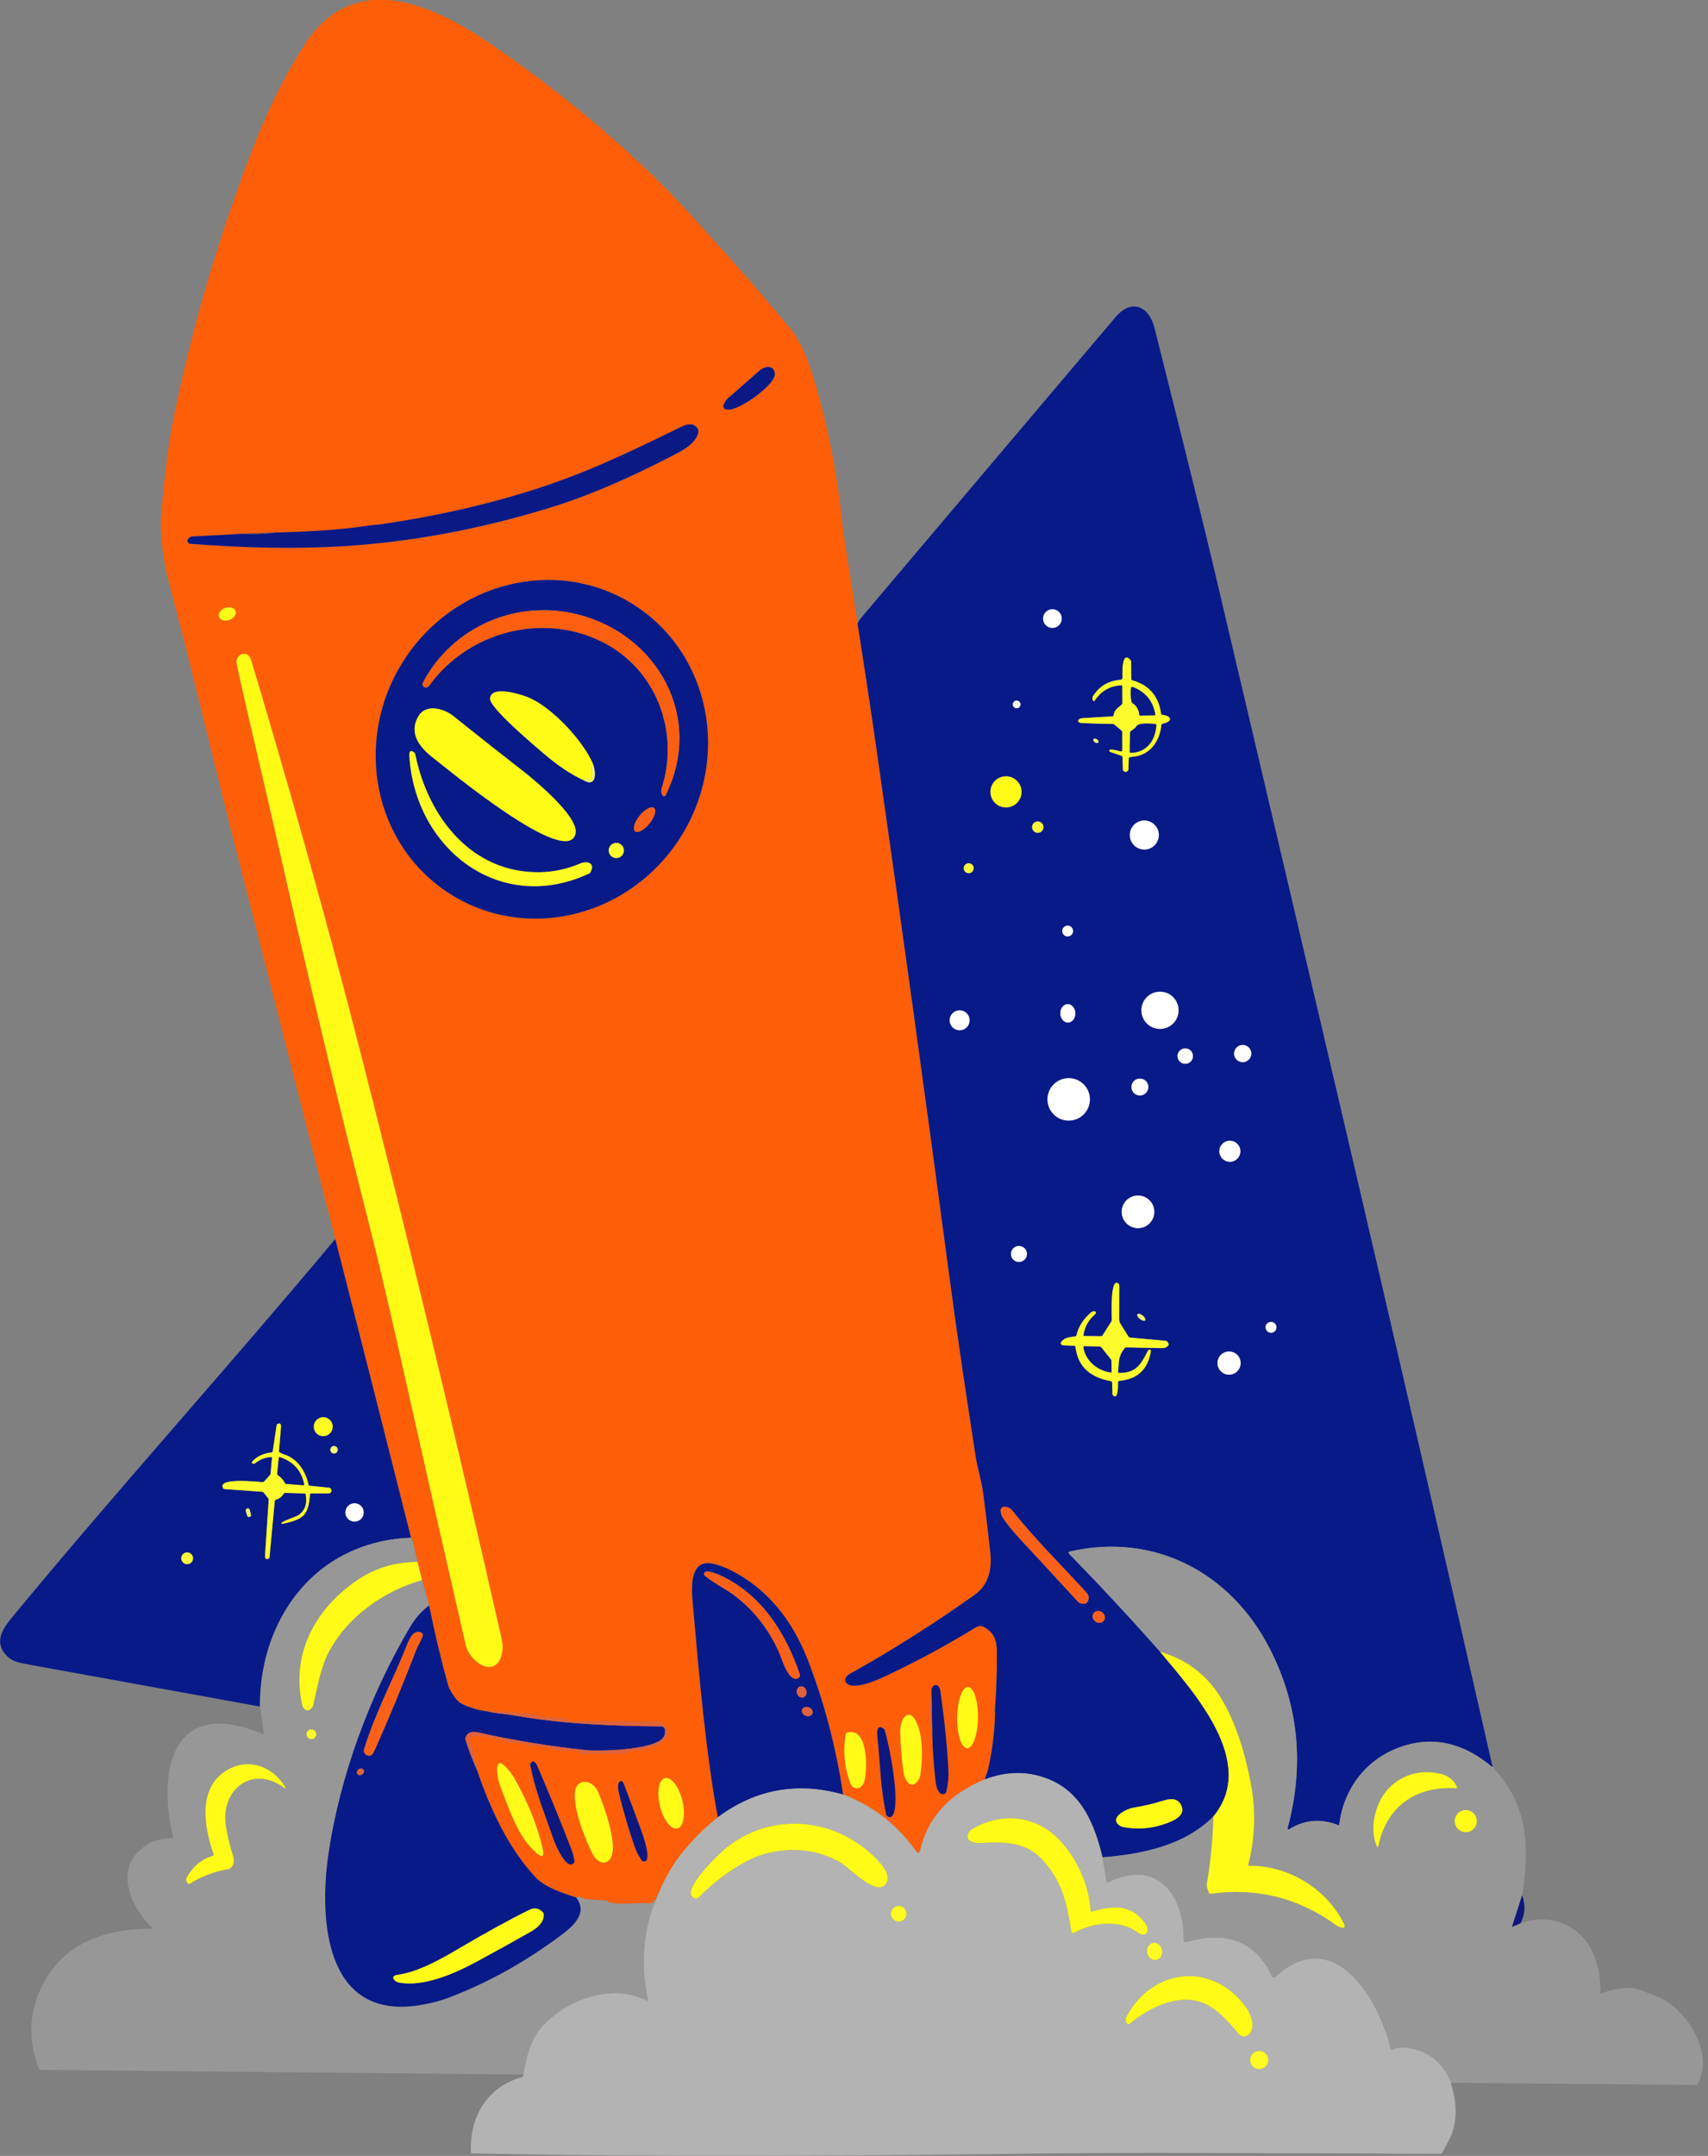 <svg width="130" height="164" viewBox="0 0 130 164" fill="none" xmlns="http://www.w3.org/2000/svg">
<rect x="0" y="0" width="130" height="164" fill="#808080" stroke="none"/>
<g clip-path="url(#clip0_2328_1955)">
<path d="M65.264 47.431C65.792 50.774 66.295 54.123 66.778 57.477C68.68 70.753 70.515 84.037 72.285 97.329C72.918 102.079 73.643 106.807 74.26 110.817C74.399 111.726 74.704 112.671 74.822 113.542C75.023 115.055 75.205 116.571 75.369 118.093C75.5 119.325 75.264 120.536 74.198 121.297C71.141 123.477 67.978 125.481 64.701 127.311C64.102 127.646 64.26 128.184 64.935 128.222C65.856 128.275 67.378 127.509 68.222 127.099C70.29 126.092 72.307 124.988 74.27 123.786C74.474 123.662 74.683 123.654 74.892 123.767C75.631 124.158 75.862 124.745 75.87 125.604C75.88 126.936 75.84 128.267 75.754 129.599C75.682 129.893 75.674 130.193 75.73 130.491C75.679 131.884 75.502 133.258 75.197 134.616C75.146 134.846 75.012 135.093 74.945 135.369C74.578 135.519 74.211 135.696 73.844 135.896C71.8 137.011 70.536 138.621 70.049 140.726C69.987 140.997 69.872 141.021 69.711 140.796C68.259 138.782 66.419 137.354 64.19 136.521C64.166 136.462 64.15 136.403 64.139 136.344C63.641 133.022 62.805 129.791 61.629 126.647C60.536 123.719 58.886 121.324 56.161 119.735C55.561 119.384 54.262 118.755 53.574 118.937C52.43 119.24 52.663 121.254 52.743 122.133C53.145 126.673 53.678 133.108 54.635 138.246C53.807 138.905 53.033 139.647 52.315 140.469C51.484 141.423 50.815 142.478 50.3 143.638L49.901 144.45C49.807 144.643 49.676 144.747 49.51 144.766C49.111 144.809 48.704 144.739 48.278 144.785C47.959 144.82 46.512 144.876 46.271 144.643C46.234 144.605 46.191 144.584 46.156 144.581L44.549 144.463C44.503 144.461 44.46 144.447 44.417 144.418C44.225 144.3 44.034 144.27 43.844 144.335C42.885 144.032 41.465 143.563 40.769 142.813C38.631 140.515 37.305 137.555 36.311 134.667C36.25 133.909 36.062 133.18 35.754 132.484C35.736 132.438 35.73 132.39 35.743 132.347C35.958 131.653 37.487 132.328 38.031 132.318C38.326 132.312 38.511 132.516 38.795 132.54C39.191 132.572 39.585 132.612 39.984 132.655C40.003 132.655 40.022 132.669 40.032 132.69L40.048 132.719C40.067 132.754 40.107 132.778 40.153 132.781L41.854 132.92C41.883 132.923 41.907 132.936 41.921 132.961L41.945 133.001C41.969 133.041 42.004 133.068 42.047 133.073C42.767 133.177 43.341 133.21 43.761 133.164C43.97 133.143 44.072 133.196 44.069 133.327C44.069 133.368 44.096 133.4 44.131 133.4L47.517 133.386C47.565 133.386 47.608 133.37 47.638 133.341L47.683 133.293C47.721 133.253 47.761 133.228 47.798 133.223L49.025 133.07C49.063 133.065 49.1 133.052 49.135 133.025C49.188 132.979 49.226 132.958 49.301 132.952C50 132.902 51.096 132.35 50.753 131.479C50.614 131.128 50.172 130.989 49.837 130.986C47.638 130.973 45.438 130.957 43.239 130.935C43.204 130.935 43.166 130.906 43.15 130.866L43.121 130.788C43.108 130.75 43.067 130.724 43.019 130.721L41.042 130.611C41.005 130.611 40.959 130.592 40.914 130.56C40.868 130.528 40.817 130.509 40.764 130.499C39.545 130.298 38.321 130.191 37.088 130.177C36.395 130.094 35.736 129.896 35.106 129.58C34.685 129.368 34.187 128.473 34.112 128.2C33.555 126.199 33.073 124.169 32.663 122.114L32.124 120.193L31.782 118.803L31.398 117.188C31.39 117.15 31.366 117.11 31.329 117.075C31.297 117.043 31.281 117.008 31.281 116.965C29.381 109.424 27.474 101.905 25.559 94.404C25.54 94.329 25.513 94.286 25.484 94.27L25.494 94.236C25.502 94.211 25.502 94.187 25.497 94.166C22.976 84.273 20.453 74.383 17.927 64.493C16.231 57.852 14.683 51.173 12.917 44.554C12.515 43.051 12.116 40.774 12.28 39.022C12.507 36.547 12.732 34.104 13.236 31.664C14.664 24.736 16.652 17.98 19.202 11.393C20.276 8.615 21.583 5.875 23.161 3.429C27.011 -2.534 33.126 0.421 37.6 3.509C43.051 7.273 48.329 11.658 52.789 16.571C56.092 20.209 58.559 23.038 60.193 25.058C61.018 26.078 61.538 27.477 61.964 28.894C62.944 32.165 63.625 35.497 64.002 38.888C64.321 41.741 64.86 44.573 65.264 47.415V47.431ZM55.358 31.157C56.228 31.267 59.014 29.261 58.974 28.462C58.937 27.734 58.227 27.83 57.825 28.181C57.027 28.88 56.228 29.582 55.43 30.279C55.267 30.421 55.151 30.589 55.082 30.785C55.007 30.999 55.098 31.122 55.361 31.155L55.358 31.157ZM20.978 40.512L18.406 40.608L14.666 40.812C14.492 40.822 14.361 40.906 14.273 41.069C14.241 41.125 14.262 41.206 14.334 41.305C14.361 41.34 14.404 41.361 14.45 41.366C18.736 41.701 22.615 41.766 26.086 41.554C31.256 41.238 36.496 40.268 41.808 38.639C45.055 37.643 48.272 36.18 51.283 34.613C51.977 34.254 52.861 33.799 53.126 32.998C53.193 32.794 53.151 32.617 52.992 32.47C52.679 32.173 52.248 32.277 51.862 32.467C49.028 33.868 46.692 34.95 44.859 35.709C39.896 37.766 34.27 39.121 28.988 39.885C28.706 39.928 28.353 39.936 28.047 39.984C25.741 40.343 23.311 40.453 20.98 40.512H20.978ZM34.276 68.015C40.107 71.701 47.954 69.759 51.798 63.675C55.644 57.592 54.035 49.673 48.2 45.985C42.368 42.298 34.522 44.241 30.678 50.324C26.831 56.408 28.441 64.326 34.276 68.015ZM17.921 46.483C17.833 46.231 17.479 46.127 17.134 46.247C16.785 46.368 16.576 46.67 16.665 46.922C16.753 47.174 17.107 47.279 17.453 47.158C17.801 47.037 18.01 46.735 17.921 46.483ZM35.446 125.141C35.765 126.526 37.924 127.879 38.243 125.521C38.272 125.291 38.248 124.991 38.163 124.616C34.763 109.596 31.157 94.629 27.34 79.711C24.886 70.113 22.015 59.866 19.108 50.215C18.846 49.346 17.841 49.767 18.012 50.539C19.041 55.227 20.182 59.882 21.235 64.562C23.378 74.075 25.652 83.555 28.058 93.003C29.105 97.123 30.04 101.275 30.967 105.425C32.441 112.001 33.933 118.573 35.446 125.141ZM70.895 128.996C70.713 129.966 70.732 130.933 70.951 131.892C70.986 133.132 71.074 134.37 71.216 135.602C71.246 135.851 71.436 136.711 71.937 136.432C71.975 136.411 72.004 136.373 72.015 136.322C72.151 135.712 72.205 135.173 72.183 134.704C72.092 132.92 71.889 130.895 71.57 128.629C71.516 128.254 71.208 127.951 70.93 128.401C70.911 128.433 70.898 128.479 70.898 128.535V128.993H70.895V128.996ZM73.603 132.99C74.04 132.995 74.41 131.959 74.428 130.673C74.447 129.387 74.107 128.34 73.67 128.334C73.234 128.329 72.864 129.366 72.845 130.651C72.826 131.937 73.167 132.985 73.603 132.99ZM68.763 134.812C68.814 135.213 69.215 136.132 69.748 135.596C69.925 135.42 70.027 135.211 70.059 134.964C70.223 133.724 70.284 131.9 69.636 130.799C69.296 130.223 68.832 130.416 68.65 130.943C68.551 131.225 68.505 131.503 68.513 131.779C68.538 132.693 68.621 133.703 68.763 134.812ZM67.627 138.211C68.31 138.441 68.152 136.317 68.109 135.886C67.97 134.45 67.715 133.036 67.346 131.637C67.335 131.592 67.308 131.549 67.273 131.522C66.767 131.12 66.74 131.715 66.772 132.023C66.981 133.984 67.011 136.097 67.447 138.013C67.469 138.107 67.536 138.179 67.627 138.211ZM65.13 136.025C65.465 136.103 65.703 135.795 65.787 135.484C66.025 134.597 66.089 131.342 64.471 131.803C64.418 131.817 64.377 131.862 64.367 131.918C64.15 133.204 64.268 134.455 64.723 135.669C64.795 135.859 64.929 135.98 65.127 136.025H65.13ZM42.183 140.059C42.269 140.303 43.161 142.39 43.686 141.691C43.713 141.656 43.724 141.608 43.716 141.56C43.667 141.254 43.59 140.957 43.477 140.667C42.647 138.514 41.773 136.381 40.857 134.268C40.769 134.064 40.549 133.836 40.375 134.145C40.354 134.182 40.348 134.228 40.356 134.278C40.737 136.199 41.331 137.646 42.181 140.059H42.183ZM40.79 140.927C41.281 141.353 41.449 141.238 41.291 140.574C40.879 138.832 40.163 137.062 39.143 135.262C38.98 134.972 37.779 133.25 37.836 134.702C37.862 135.43 38.101 135.95 38.355 136.609C38.931 138.112 39.553 139.842 40.793 140.925L40.79 140.927ZM51.554 139.09C52.023 138.972 52.191 138.021 51.929 136.965C51.666 135.907 51.074 135.144 50.606 135.262C50.137 135.377 49.968 136.33 50.231 137.386C50.493 138.444 51.085 139.208 51.554 139.09ZM48.964 141.592C49.687 141.75 48.964 139.666 48.805 139.24C48.366 138.05 47.921 136.864 47.471 135.68C47.335 135.323 47.08 135.521 47.056 135.771C47.037 135.977 47.053 136.186 47.104 136.389C47.437 137.753 47.833 139.098 48.291 140.424C48.441 140.86 48.629 141.225 48.854 141.517C48.883 141.554 48.923 141.584 48.966 141.592H48.964ZM45.642 141.61C45.861 141.726 46.065 141.72 46.255 141.589C47.319 140.863 45.918 137.281 45.543 136.355C45.444 136.113 45.291 135.913 45.084 135.755C44.562 135.355 43.868 135.543 43.775 136.229C43.584 137.581 44.517 139.861 45.133 141.085C45.248 141.316 45.419 141.49 45.644 141.61H45.642Z" fill="#FE5E08"/>
<path d="M113.624 134.351C113.594 134.402 113.562 134.41 113.522 134.378C111.58 132.754 109.383 132.058 106.972 132.773C104.181 133.601 102.301 135.87 101.931 138.801C101.926 138.835 101.891 138.857 101.856 138.843C100.549 138.326 99.311 138.426 98.148 139.138C98.02 139.216 97.974 139.184 98.014 139.039C99.292 134.222 98.832 129.674 96.632 125.393C93.677 119.642 87.886 116.569 81.467 118.018C81.317 118.05 81.296 118.123 81.403 118.233C83.774 120.66 86.072 123.132 88.301 125.656C90.776 128.648 95.783 134.04 92.359 138.176C90.157 140.394 86.954 141.048 83.918 141.289C83.335 138.876 82.392 136.441 79.914 135.396C78.331 134.726 76.675 134.721 74.953 135.377C75.019 135.101 75.153 134.855 75.204 134.624C75.51 133.266 75.686 131.889 75.737 130.499L75.761 129.607C75.85 128.275 75.887 126.944 75.877 125.613C75.869 124.753 75.638 124.166 74.899 123.775C74.69 123.663 74.481 123.671 74.278 123.794C72.314 124.994 70.297 126.1 68.229 127.108C67.385 127.517 65.863 128.284 64.942 128.23C64.267 128.192 64.109 127.654 64.709 127.319C67.985 125.49 71.151 123.483 74.205 121.305C75.269 120.544 75.507 119.334 75.376 118.101C75.212 116.582 75.03 115.064 74.829 113.55C74.714 112.677 74.409 111.731 74.267 110.826C73.651 106.818 72.925 102.087 72.293 97.338C70.522 84.043 68.687 70.758 66.785 57.485C66.305 54.134 65.802 50.785 65.271 47.439C65.325 47.297 65.427 47.137 65.574 46.963C76.11 34.509 82.547 26.901 84.891 24.142C86.134 22.682 87.452 23.274 87.88 24.975C90.176 34.118 91.687 40.223 92.41 43.295C99.544 73.561 106.664 103.826 113.544 134.15C113.56 134.222 113.605 134.281 113.624 134.356V134.351ZM80.814 47.056C80.814 46.665 80.495 46.346 80.104 46.346C79.713 46.346 79.394 46.665 79.394 47.056C79.394 47.447 79.713 47.766 80.104 47.766C80.495 47.766 80.814 47.447 80.814 47.056ZM85.437 57.584L85.475 58.543C85.475 58.594 85.494 58.64 85.526 58.664C85.625 58.749 85.727 58.747 85.831 58.658C85.866 58.629 85.885 58.586 85.888 58.538L85.92 57.697C85.92 57.654 85.949 57.619 85.989 57.611C86.104 57.587 86.222 57.571 86.34 57.555C87.581 57.407 88.282 56.344 88.403 55.149C88.408 55.106 88.438 55.071 88.481 55.061C89.26 54.903 89.241 54.479 88.459 54.38C88.419 54.375 88.384 54.343 88.379 54.303C88.199 52.966 87.465 52.117 86.177 51.752C86.139 51.742 86.112 51.704 86.11 51.661L86.094 50.327C86.094 50.282 86.075 50.236 86.04 50.201C85.336 49.424 85.44 51.417 85.44 51.573C85.44 51.648 85.381 51.712 85.306 51.718C84.387 51.787 83.688 52.197 83.206 52.95C83.136 53.057 83.118 53.255 83.233 53.328C83.265 53.346 83.31 53.333 83.335 53.295C83.801 52.575 84.473 52.186 85.349 52.133C85.389 52.13 85.424 52.16 85.424 52.2L85.432 53.483C85.432 53.526 85.413 53.569 85.379 53.603C85.079 53.893 84.829 53.957 84.762 54.428C84.757 54.469 84.725 54.501 84.685 54.504C83.916 54.541 83.144 54.587 82.378 54.64C82.017 54.664 81.931 54.986 82.346 55.007C83.134 55.045 83.927 55.069 84.722 55.079C84.757 55.079 84.8 55.098 84.84 55.136L85.357 55.57C85.397 55.605 85.424 55.645 85.424 55.679V57.078C85.427 57.142 85.365 57.188 85.301 57.172C85.215 57.148 84.395 56.896 84.433 57.11C84.441 57.156 84.473 57.193 84.516 57.209L85.362 57.501C85.405 57.514 85.435 57.552 85.437 57.592V57.584ZM77.671 53.585C77.671 53.424 77.54 53.293 77.379 53.293C77.219 53.293 77.088 53.424 77.088 53.585C77.088 53.745 77.219 53.877 77.379 53.877C77.54 53.877 77.671 53.745 77.671 53.585ZM83.594 56.47C83.637 56.405 83.589 56.298 83.487 56.234C83.385 56.17 83.27 56.167 83.227 56.234C83.184 56.298 83.233 56.405 83.335 56.47C83.436 56.534 83.552 56.537 83.594 56.47ZM77.757 60.239C77.757 59.585 77.227 59.055 76.573 59.055C75.92 59.055 75.389 59.585 75.389 60.239C75.389 60.892 75.92 61.423 76.573 61.423C77.227 61.423 77.757 60.892 77.757 60.239ZM88.205 63.52C88.205 62.912 87.712 62.417 87.101 62.417C86.49 62.417 85.997 62.912 85.997 63.52C85.997 64.129 86.493 64.624 87.101 64.624C87.709 64.624 88.205 64.129 88.205 63.52ZM79.424 62.92C79.424 62.682 79.228 62.486 78.99 62.486C78.751 62.486 78.555 62.682 78.555 62.92C78.555 63.159 78.751 63.354 78.99 63.354C79.228 63.354 79.424 63.159 79.424 62.92ZM74.109 66.046C74.109 65.838 73.94 65.669 73.731 65.669C73.522 65.669 73.353 65.838 73.353 66.046C73.353 66.255 73.522 66.424 73.731 66.424C73.94 66.424 74.109 66.255 74.109 66.046ZM81.671 70.826C81.671 70.598 81.489 70.416 81.261 70.416C81.033 70.416 80.851 70.598 80.851 70.826C80.851 71.053 81.033 71.235 81.261 71.235C81.489 71.235 81.671 71.053 81.671 70.826ZM89.705 76.856C89.705 76.073 89.073 75.441 88.29 75.441C87.508 75.441 86.876 76.073 86.876 76.856C86.876 77.638 87.508 78.27 88.29 78.27C89.073 78.27 89.705 77.638 89.705 76.856ZM81.299 77.788C81.615 77.777 81.859 77.456 81.848 77.07C81.834 76.681 81.569 76.376 81.256 76.387C80.94 76.397 80.696 76.719 80.707 77.105C80.72 77.493 80.985 77.799 81.299 77.788ZM73.801 77.614C73.801 77.196 73.463 76.856 73.043 76.856C72.622 76.856 72.284 77.193 72.284 77.614C72.284 78.034 72.622 78.372 73.043 78.372C73.463 78.372 73.801 78.034 73.801 77.614ZM95.242 80.145C95.242 79.784 94.95 79.492 94.588 79.492C94.227 79.492 93.935 79.784 93.935 80.145C93.935 80.507 94.227 80.799 94.588 80.799C94.95 80.799 95.242 80.507 95.242 80.145ZM90.8 80.338C90.8 80.014 90.538 79.751 90.214 79.751C89.89 79.751 89.627 80.014 89.627 80.338C89.627 80.662 89.89 80.925 90.214 80.925C90.538 80.925 90.8 80.662 90.8 80.338ZM82.957 83.63C82.957 82.738 82.236 82.018 81.344 82.018C80.452 82.018 79.731 82.738 79.731 83.63C79.731 84.522 80.452 85.243 81.344 85.243C82.236 85.243 82.957 84.522 82.957 83.63ZM87.404 82.69C87.404 82.334 87.117 82.047 86.761 82.047C86.404 82.047 86.118 82.334 86.118 82.69C86.118 83.046 86.404 83.333 86.761 83.333C87.117 83.333 87.404 83.046 87.404 82.69ZM94.412 87.576C94.412 87.134 94.052 86.775 93.611 86.775C93.168 86.775 92.809 87.134 92.809 87.576C92.809 88.018 93.168 88.377 93.611 88.377C94.052 88.377 94.412 88.018 94.412 87.576ZM87.856 92.186C87.856 91.503 87.302 90.946 86.616 90.946C85.93 90.946 85.376 91.501 85.376 92.186C85.376 92.872 85.93 93.427 86.616 93.427C87.302 93.427 87.856 92.872 87.856 92.186ZM78.167 95.39C78.167 95.055 77.894 94.782 77.559 94.782C77.224 94.782 76.951 95.055 76.951 95.39C76.951 95.725 77.224 95.998 77.559 95.998C77.894 95.998 78.167 95.725 78.167 95.39ZM82.461 101.56C82.555 100.93 82.842 100.41 83.326 99.998C83.388 99.947 83.45 99.81 83.372 99.773C83.27 99.727 83.15 99.743 83.061 99.818C82.469 100.314 82.092 100.898 81.928 101.57C81.918 101.613 81.883 101.645 81.84 101.653C81.47 101.728 81.06 101.712 80.803 102.039C80.653 102.229 80.736 102.331 81.058 102.345L81.775 102.371C81.816 102.371 81.85 102.406 81.853 102.446C82.033 104.035 83.069 104.801 84.572 105.066C84.612 105.074 84.642 105.106 84.644 105.149L84.671 106.039C84.671 106.087 84.695 106.13 84.728 106.159C85.143 106.494 85.087 105.345 85.089 105.171C85.089 105.098 85.145 105.039 85.218 105.034C86.576 104.916 87.366 104.166 87.594 102.792C87.602 102.744 87.583 102.698 87.546 102.682C87.522 102.671 87.497 102.669 87.471 102.671C87.433 102.671 87.393 102.703 87.369 102.749C86.83 103.794 86.477 104.458 85.153 104.437C85.116 104.437 85.087 104.402 85.092 104.364C85.191 103.55 85.065 103.239 85.601 102.551C85.63 102.516 85.673 102.495 85.719 102.495L88.465 102.551C88.644 102.556 88.789 102.495 88.901 102.369C88.979 102.28 88.957 102.176 88.834 102.05C88.802 102.018 88.759 101.996 88.711 101.994L86.011 101.75C85.963 101.744 85.922 101.723 85.898 101.688L85.263 100.67C85.21 100.585 85.183 100.475 85.183 100.354L85.188 97.777C85.188 97.732 85.169 97.686 85.137 97.657C84.511 97.089 84.599 99.824 84.62 100.392C84.62 100.443 84.61 100.488 84.586 100.526L83.91 101.586C83.886 101.621 83.846 101.645 83.801 101.643L82.517 101.629C82.48 101.629 82.451 101.597 82.456 101.56H82.461ZM87.168 100.44C87.227 100.368 87.141 100.204 86.978 100.076C86.814 99.947 86.638 99.899 86.579 99.971C86.522 100.043 86.605 100.207 86.769 100.335C86.932 100.464 87.109 100.512 87.168 100.44ZM97.155 100.97C97.155 100.743 96.97 100.558 96.742 100.558C96.514 100.558 96.329 100.743 96.329 100.97C96.329 101.198 96.514 101.383 96.742 101.383C96.97 101.383 97.155 101.198 97.155 100.97ZM94.43 103.692C94.43 103.204 94.036 102.811 93.549 102.811C93.061 102.811 92.668 103.204 92.668 103.692C92.668 104.179 93.061 104.573 93.549 104.573C94.036 104.573 94.43 104.179 94.43 103.692ZM82.191 121.935C82.531 122.069 82.743 122.004 82.828 121.745C82.901 121.52 82.858 121.321 82.697 121.147C80.771 119.05 78.767 117.073 77.039 114.895C76.793 114.581 76.021 114.415 76.185 115.101C76.222 115.259 76.289 115.406 76.386 115.538C76.739 116.025 77.133 116.523 77.572 116.995C79.062 118.597 80.551 120.21 82.043 121.836C82.084 121.881 82.134 121.913 82.191 121.935ZM84.023 123.277C84.162 123.081 84.098 122.797 83.881 122.645C83.664 122.489 83.377 122.524 83.238 122.72C83.099 122.915 83.163 123.199 83.38 123.352C83.597 123.507 83.884 123.472 84.023 123.277ZM85.234 138.884C85.295 138.926 85.365 138.956 85.44 138.972C86.56 139.2 87.666 139.111 88.764 138.709C89.327 138.503 90.289 138.115 89.898 137.316C89.614 136.738 89.035 136.818 88.465 136.998C87.741 137.223 87.004 137.397 86.254 137.515C85.772 137.59 84.336 138.273 85.234 138.884Z" fill="#081A88"/>
<path d="M55.359 31.157C55.096 31.125 55.005 31.002 55.08 30.788C55.15 30.592 55.265 30.421 55.428 30.281C56.227 29.582 57.025 28.883 57.823 28.184C58.225 27.833 58.935 27.736 58.972 28.465C59.013 29.266 56.229 31.27 55.356 31.16L55.359 31.157Z" fill="#091986"/>
<path d="M18.408 40.606C19.271 40.659 20.126 40.63 20.98 40.509C23.313 40.45 25.743 40.34 28.047 39.981C28.355 39.933 28.709 39.922 28.987 39.882C34.267 39.122 39.895 37.766 44.859 35.706C46.691 34.945 49.027 33.866 51.861 32.465C52.247 32.275 52.681 32.17 52.992 32.467C53.147 32.615 53.193 32.791 53.126 32.995C52.858 33.796 51.974 34.249 51.283 34.61C48.272 36.178 45.055 37.64 41.808 38.637C36.496 40.263 31.256 41.235 26.086 41.551C22.614 41.763 18.738 41.699 14.449 41.364C14.401 41.358 14.358 41.337 14.334 41.302C14.262 41.203 14.24 41.123 14.272 41.066C14.363 40.906 14.495 40.82 14.666 40.809L18.406 40.606H18.408Z" fill="#091986"/>
<path d="M20.978 40.512C20.126 40.63 19.269 40.662 18.406 40.608L20.978 40.512Z" fill="#5E3655"/>
<path d="M34.281 68.015C28.449 64.329 26.839 56.408 30.683 50.324C34.53 44.241 42.374 42.299 48.205 45.985C54.037 49.671 55.647 57.592 51.803 63.676C47.956 69.759 40.113 71.701 34.281 68.015ZM32.307 52.267C32.427 52.325 32.572 52.288 32.65 52.178C35.58 48.087 41.219 46.563 45.76 48.787C49.882 50.806 51.771 55.567 50.364 59.963C50.303 60.161 50.327 60.356 50.44 60.515C50.496 60.592 50.616 60.584 50.659 60.498C53.614 54.576 50.038 48.219 43.901 46.721C39.29 45.593 34.466 47.659 32.208 51.892C32.116 52.063 32.151 52.186 32.309 52.264L32.307 52.267ZM44.375 59.331C45.462 59.987 45.358 58.696 45.138 58.101C44.38 56.344 42.095 53.895 40.33 53.097C39.813 52.864 37.386 52.057 37.305 53.137C37.254 53.839 40.748 56.77 41.404 57.332C42.443 58.224 43.434 58.889 44.377 59.331H44.375ZM43.807 63.386C44.053 62.103 40.603 59.277 39.839 58.682C38.053 57.292 36.277 55.891 34.511 54.474C33.804 53.906 32.414 53.48 31.832 54.509C31.072 55.856 32.015 56.92 33.025 57.694C33.89 58.355 43.274 66.178 43.809 63.386H43.807ZM41.133 66.349C35.869 66.454 32.566 62.106 31.605 57.362C31.597 57.313 31.573 57.273 31.535 57.246C31.265 57.04 31.141 57.123 31.163 57.501C31.559 64.474 37.972 69.641 44.838 66.451C44.884 66.432 44.916 66.397 44.94 66.357C45.342 65.65 44.691 65.462 44.166 65.687C43.172 66.108 42.159 66.328 41.133 66.349ZM48.339 63.239C48.546 63.405 49.033 63.142 49.43 62.652C49.826 62.162 49.979 61.629 49.775 61.463C49.569 61.297 49.081 61.559 48.685 62.05C48.288 62.54 48.136 63.073 48.339 63.239ZM47.49 64.696C47.49 64.377 47.23 64.118 46.911 64.118C46.593 64.118 46.333 64.377 46.333 64.696C46.333 65.015 46.593 65.275 46.911 65.275C47.23 65.275 47.49 65.015 47.49 64.696Z" fill="#081A88"/>
<path d="M17.925 46.483C18.014 46.735 17.805 47.038 17.456 47.158C17.111 47.279 16.757 47.174 16.669 46.922C16.58 46.671 16.789 46.368 17.137 46.247C17.483 46.127 17.837 46.231 17.925 46.483Z" fill="#FFFB17"/>
<path d="M80.81 47.056C80.81 47.447 80.492 47.766 80.1 47.766C79.709 47.766 79.391 47.447 79.391 47.056C79.391 46.665 79.709 46.346 80.1 46.346C80.492 46.346 80.81 46.665 80.81 47.056Z" fill="white"/>
<path d="M32.308 52.267C32.15 52.191 32.115 52.066 32.206 51.894C34.464 47.662 39.289 45.596 43.899 46.724C50.036 48.221 53.612 54.578 50.657 60.501C50.615 60.59 50.494 60.598 50.438 60.517C50.325 60.357 50.301 60.164 50.363 59.965C51.769 55.567 49.881 50.807 45.758 48.789C41.217 46.566 35.578 48.09 32.648 52.181C32.57 52.291 32.425 52.325 32.305 52.269L32.308 52.267Z" fill="#FD5F11"/>
<path d="M38.249 125.524C37.931 127.881 35.772 126.529 35.453 125.144C33.939 118.578 32.447 112.004 30.974 105.428C30.044 101.281 29.112 97.126 28.065 93.006C25.662 83.558 23.387 74.077 21.242 64.565C20.189 59.885 19.048 55.227 18.019 50.541C17.85 49.77 18.855 49.349 19.115 50.217C22.021 59.869 24.893 70.115 27.347 79.713C31.161 94.632 34.77 109.601 38.169 124.619C38.252 124.991 38.279 125.294 38.249 125.524Z" fill="#FFFB15"/>
<path d="M85.356 57.493L84.509 57.201C84.464 57.188 84.434 57.147 84.426 57.102C84.389 56.89 85.208 57.142 85.294 57.163C85.358 57.18 85.42 57.134 85.42 57.07V55.671C85.417 55.639 85.393 55.599 85.35 55.562L84.833 55.128C84.793 55.093 84.75 55.071 84.716 55.071C83.917 55.061 83.127 55.036 82.339 54.999C81.924 54.98 82.01 54.659 82.372 54.632C83.138 54.578 83.909 54.533 84.678 54.495C84.718 54.493 84.75 54.463 84.756 54.42C84.823 53.949 85.072 53.887 85.372 53.595C85.407 53.56 85.425 53.518 85.425 53.475L85.417 52.192C85.417 52.151 85.383 52.122 85.342 52.125C84.466 52.178 83.794 52.567 83.328 53.287C83.304 53.325 83.258 53.341 83.226 53.319C83.111 53.247 83.13 53.049 83.199 52.942C83.681 52.189 84.381 51.779 85.299 51.709C85.374 51.704 85.433 51.64 85.433 51.565C85.433 51.409 85.329 49.416 86.034 50.193C86.066 50.231 86.084 50.274 86.087 50.319L86.103 51.653C86.103 51.696 86.13 51.731 86.17 51.744C87.459 52.109 88.193 52.958 88.372 54.294C88.377 54.335 88.41 54.367 88.453 54.372C89.235 54.471 89.253 54.895 88.474 55.053C88.434 55.061 88.402 55.098 88.396 55.141C88.276 56.336 87.574 57.399 86.334 57.547C86.216 57.56 86.1 57.579 85.983 57.603C85.942 57.611 85.913 57.646 85.913 57.689L85.881 58.53C85.881 58.578 85.859 58.621 85.825 58.65C85.72 58.741 85.618 58.741 85.519 58.656C85.487 58.629 85.468 58.586 85.468 58.535L85.431 57.576C85.431 57.536 85.399 57.501 85.356 57.485V57.493ZM86.202 53.48C86.51 53.686 86.682 53.978 86.714 54.356C86.719 54.399 86.751 54.434 86.789 54.431L87.868 54.412C87.906 54.412 87.938 54.375 87.93 54.337C87.751 53.319 87.18 52.628 86.213 52.259C86.159 52.24 86.1 52.275 86.092 52.331C86.047 52.671 86.058 53.017 86.127 53.37C86.135 53.413 86.162 53.451 86.202 53.48ZM87.938 55.079C87.63 55.061 86.636 54.932 86.462 55.291C86.443 55.331 86.411 55.366 86.374 55.393L86.066 55.62C86.028 55.647 86.004 55.693 86.004 55.736L85.985 57.193C85.985 57.233 86.02 57.268 86.06 57.265C87.293 57.249 87.946 56.288 88.005 55.152C88.008 55.114 87.978 55.079 87.938 55.077V55.079Z" fill="#FCFB2C"/>
<path d="M86.125 53.37C86.055 53.017 86.044 52.671 86.09 52.331C86.098 52.275 86.157 52.237 86.21 52.259C87.175 52.628 87.748 53.319 87.928 54.337C87.936 54.375 87.903 54.412 87.866 54.412L86.787 54.431C86.749 54.431 86.714 54.399 86.712 54.356C86.677 53.978 86.505 53.686 86.2 53.48C86.16 53.453 86.133 53.413 86.125 53.37Z" fill="#091986"/>
<path d="M45.13 58.101C45.045 58.371 45.02 58.642 45.058 58.91C45.087 59.116 45.096 59.491 44.742 59.25C44.702 59.223 44.654 59.215 44.619 59.231L44.37 59.333C43.429 58.891 42.438 58.227 41.396 57.335C40.74 56.772 37.246 53.842 37.297 53.14C37.378 52.057 39.805 52.867 40.322 53.099C42.09 53.898 44.372 56.344 45.13 58.103V58.101Z" fill="#FFFB15"/>
<path d="M77.67 53.584C77.67 53.745 77.539 53.877 77.378 53.877C77.217 53.877 77.086 53.745 77.086 53.584C77.086 53.424 77.217 53.292 77.378 53.292C77.539 53.292 77.67 53.424 77.67 53.584Z" fill="white"/>
<path d="M39.841 58.682C40.605 59.277 44.055 62.103 43.809 63.386C43.275 66.178 33.889 58.358 33.023 57.694C32.014 56.92 31.071 55.856 31.831 54.509C32.413 53.48 33.803 53.909 34.51 54.474C36.276 55.888 38.052 57.292 39.839 58.682H39.841Z" fill="#FFFB15"/>
<path d="M86.469 55.291C86.646 54.932 87.64 55.06 87.945 55.079C87.985 55.082 88.015 55.114 88.012 55.154C87.953 56.287 87.297 57.249 86.067 57.268C86.027 57.268 85.992 57.236 85.992 57.195L86.011 55.738C86.011 55.693 86.035 55.65 86.073 55.623L86.381 55.395C86.418 55.368 86.45 55.334 86.469 55.294V55.291Z" fill="#081A88"/>
<path d="M83.594 56.469C83.551 56.534 83.436 56.531 83.334 56.469C83.232 56.405 83.184 56.298 83.227 56.234C83.269 56.169 83.385 56.172 83.486 56.234C83.588 56.298 83.636 56.405 83.594 56.469Z" fill="#F1F871"/>
<path d="M41.129 66.349C42.155 66.328 43.168 66.108 44.162 65.687C44.687 65.462 45.338 65.65 44.936 66.357C44.912 66.397 44.88 66.429 44.834 66.451C37.968 69.641 31.558 64.474 31.159 57.501C31.137 57.123 31.26 57.04 31.531 57.246C31.566 57.273 31.59 57.316 31.601 57.361C32.56 62.106 35.863 66.453 41.129 66.349Z" fill="#FDFB22"/>
<path d="M45.131 58.101C45.353 58.696 45.458 59.987 44.367 59.33L44.616 59.229C44.654 59.212 44.699 59.221 44.739 59.247C45.093 59.488 45.088 59.113 45.056 58.907C45.018 58.639 45.042 58.369 45.128 58.098L45.131 58.101Z" fill="#F1F871"/>
<path d="M77.751 60.239C77.751 60.892 77.221 61.423 76.567 61.423C75.913 61.423 75.383 60.892 75.383 60.239C75.383 59.585 75.913 59.055 76.567 59.055C77.221 59.055 77.751 59.585 77.751 60.239Z" fill="#FFFB15"/>
<path d="M48.341 63.239C48.135 63.073 48.29 62.54 48.687 62.05C49.083 61.559 49.571 61.297 49.777 61.463C49.983 61.629 49.828 62.162 49.431 62.652C49.035 63.142 48.547 63.405 48.341 63.239Z" fill="#FB6019"/>
<path d="M88.2 63.52C88.2 64.128 87.707 64.624 87.096 64.624C86.485 64.624 85.992 64.128 85.992 63.52C85.992 62.912 86.488 62.416 87.096 62.416C87.704 62.416 88.2 62.912 88.2 63.52Z" fill="white"/>
<path d="M79.423 62.92C79.423 63.159 79.227 63.354 78.989 63.354C78.75 63.354 78.555 63.159 78.555 62.92C78.555 62.682 78.75 62.486 78.989 62.486C79.227 62.486 79.423 62.682 79.423 62.92Z" fill="#FBF93C"/>
<path d="M47.485 64.696C47.485 65.015 47.225 65.275 46.907 65.275C46.588 65.275 46.328 65.015 46.328 64.696C46.328 64.377 46.588 64.118 46.907 64.118C47.225 64.118 47.485 64.377 47.485 64.696Z" fill="#FCFB2C"/>
<path d="M74.107 66.046C74.107 66.255 73.938 66.424 73.729 66.424C73.52 66.424 73.352 66.255 73.352 66.046C73.352 65.837 73.52 65.668 73.729 65.668C73.938 65.668 74.107 65.837 74.107 66.046Z" fill="#FBF93C"/>
<path d="M81.671 70.825C81.671 71.053 81.489 71.235 81.261 71.235C81.034 71.235 80.852 71.053 80.852 70.825C80.852 70.598 81.034 70.415 81.261 70.415C81.489 70.415 81.671 70.598 81.671 70.825Z" fill="white"/>
<path d="M89.704 76.855C89.704 77.638 89.072 78.27 88.289 78.27C87.507 78.27 86.875 77.638 86.875 76.855C86.875 76.073 87.507 75.441 88.289 75.441C89.072 75.441 89.704 76.073 89.704 76.855Z" fill="white"/>
<path d="M81.296 77.787C80.979 77.798 80.714 77.493 80.704 77.104C80.693 76.719 80.936 76.394 81.253 76.386C81.569 76.376 81.834 76.681 81.845 77.07C81.855 77.455 81.612 77.779 81.296 77.787Z" fill="white"/>
<path d="M73.797 77.614C73.797 78.031 73.46 78.372 73.039 78.372C72.619 78.372 72.281 78.034 72.281 77.614C72.281 77.193 72.619 76.856 73.039 76.856C73.46 76.856 73.797 77.193 73.797 77.614Z" fill="white"/>
<path d="M95.237 80.145C95.237 80.507 94.945 80.799 94.583 80.799C94.222 80.799 93.93 80.507 93.93 80.145C93.93 79.783 94.222 79.491 94.583 79.491C94.945 79.491 95.237 79.783 95.237 80.145Z" fill="white"/>
<path d="M90.798 80.338C90.798 80.662 90.536 80.924 90.212 80.924C89.888 80.924 89.625 80.662 89.625 80.338C89.625 80.013 89.888 79.751 90.212 79.751C90.536 79.751 90.798 80.013 90.798 80.338Z" fill="white"/>
<path d="M82.952 83.63C82.952 84.522 82.231 85.243 81.339 85.243C80.447 85.243 79.727 84.522 79.727 83.63C79.727 82.738 80.447 82.018 81.339 82.018C82.231 82.018 82.952 82.738 82.952 83.63Z" fill="white"/>
<path d="M87.403 82.69C87.403 83.046 87.116 83.333 86.76 83.333C86.404 83.333 86.117 83.046 86.117 82.69C86.117 82.334 86.404 82.047 86.76 82.047C87.116 82.047 87.403 82.334 87.403 82.69Z" fill="white"/>
<path d="M94.407 87.576C94.407 88.018 94.048 88.377 93.606 88.377C93.164 88.377 92.805 88.018 92.805 87.576C92.805 87.134 93.164 86.775 93.606 86.775C94.048 86.775 94.407 87.134 94.407 87.576Z" fill="white"/>
<path d="M87.856 92.186C87.856 92.869 87.301 93.426 86.615 93.426C85.93 93.426 85.375 92.872 85.375 92.186C85.375 91.5 85.93 90.946 86.615 90.946C87.301 90.946 87.856 91.5 87.856 92.186Z" fill="white"/>
<path d="M25.487 94.284C25.517 94.3 25.544 94.343 25.562 94.418C27.478 101.918 29.382 109.438 31.284 116.979C29.546 117.032 27.922 117.426 26.412 118.157C22.042 120.276 19.738 125.02 19.784 129.818C13.899 128.749 8.029 127.683 2.176 126.622C1.568 126.513 0.981 126.421 0.545 125.99C-0.468 124.986 0.122 124 0.917 123.035C8.943 113.311 17.411 103.965 25.49 94.284H25.487ZM25.324 108.527C25.324 108.128 25 107.806 24.603 107.806C24.207 107.806 23.883 108.131 23.883 108.527C23.883 108.923 24.207 109.248 24.603 109.248C25 109.248 25.324 108.923 25.324 108.527ZM23.668 113.611L25.048 113.603C25.099 113.603 25.142 113.585 25.169 113.552C25.265 113.445 25.265 113.338 25.163 113.231C25.134 113.199 25.088 113.177 25.04 113.175L23.564 113.025C23.524 113.019 23.489 112.99 23.481 112.95C23.299 111.969 22.656 110.975 21.673 110.659C21.541 110.619 21.416 110.563 21.295 110.496C21.257 110.474 21.236 110.434 21.239 110.391C21.29 109.783 21.338 109.178 21.391 108.575C21.413 108.329 21.33 108.243 21.14 108.321C21.097 108.337 21.065 108.377 21.059 108.422L20.762 110.416C20.756 110.456 20.724 110.488 20.684 110.493C20.092 110.56 19.621 110.764 19.275 111.109C19.133 111.249 19.141 111.332 19.299 111.353C19.339 111.358 19.388 111.345 19.425 111.316C19.776 111.029 20.18 110.871 20.641 110.841C20.679 110.839 20.711 110.871 20.708 110.908L20.598 112.109C20.593 112.149 20.574 112.192 20.54 112.229L20.116 112.695C20.084 112.73 20.041 112.749 19.998 112.749C19.546 112.727 16.505 112.382 16.987 113.218C17.009 113.255 17.049 113.277 17.097 113.282L19.953 113.485C20.001 113.491 20.044 113.512 20.071 113.544L20.416 113.978C20.443 114.013 20.456 114.059 20.454 114.107C20.365 115.513 20.274 116.917 20.178 118.318C20.162 118.565 20.25 118.65 20.446 118.573C20.486 118.556 20.515 118.516 20.518 118.471L20.912 114.228C20.92 114.152 20.971 114.091 21.043 114.069C21.268 114.008 21.453 113.863 21.598 113.63C21.622 113.593 21.662 113.569 21.702 113.571L23.189 113.614C23.229 113.614 23.267 113.646 23.275 113.686C23.406 114.391 23.218 114.919 22.712 115.272C22.57 115.371 21.316 115.781 21.426 115.891C21.453 115.918 21.501 115.926 21.555 115.915C23.143 115.57 23.476 115.253 23.596 113.692C23.599 113.652 23.634 113.619 23.674 113.617L23.668 113.611ZM25.71 110.284C25.71 110.126 25.584 110 25.426 110C25.268 110 25.142 110.126 25.142 110.284C25.142 110.442 25.268 110.568 25.426 110.568C25.584 110.568 25.71 110.442 25.71 110.284ZM27.681 115.053C27.681 114.67 27.37 114.356 26.985 114.356C26.599 114.356 26.288 114.667 26.288 115.053C26.288 115.438 26.599 115.749 26.985 115.749C27.37 115.749 27.681 115.438 27.681 115.053ZM18.999 114.846C18.978 114.769 18.9 114.726 18.822 114.747L18.806 114.753C18.731 114.774 18.686 114.852 18.707 114.929L18.812 115.302C18.833 115.377 18.911 115.422 18.988 115.401L19.005 115.395C19.08 115.374 19.125 115.296 19.104 115.219L18.999 114.846ZM14.694 118.54C14.694 118.294 14.493 118.093 14.247 118.093C14.001 118.093 13.8 118.294 13.8 118.54C13.8 118.787 14.001 118.988 14.247 118.988C14.493 118.988 14.694 118.787 14.694 118.54Z" fill="#081A88"/>
<path d="M78.162 95.39C78.162 95.725 77.888 95.998 77.553 95.998C77.219 95.998 76.945 95.725 76.945 95.39C76.945 95.055 77.219 94.782 77.553 94.782C77.888 94.782 78.162 95.055 78.162 95.39Z" fill="white"/>
<path d="M82.521 101.632L83.804 101.645C83.85 101.645 83.893 101.624 83.914 101.589L84.589 100.528C84.613 100.491 84.624 100.445 84.624 100.394C84.605 99.826 84.514 97.091 85.141 97.659C85.173 97.689 85.192 97.734 85.192 97.78L85.186 100.357C85.186 100.477 85.216 100.587 85.267 100.673L85.902 101.691C85.926 101.726 85.966 101.75 86.014 101.752L88.715 101.996C88.763 102.002 88.806 102.02 88.838 102.052C88.958 102.178 88.982 102.283 88.905 102.371C88.792 102.494 88.647 102.556 88.468 102.553L85.722 102.497C85.677 102.497 85.634 102.516 85.604 102.553C85.069 103.239 85.195 103.553 85.095 104.367C85.09 104.404 85.12 104.437 85.157 104.439C86.48 104.461 86.831 103.796 87.372 102.752C87.397 102.706 87.434 102.677 87.474 102.674C87.501 102.674 87.528 102.674 87.549 102.685C87.584 102.698 87.606 102.744 87.597 102.794C87.37 104.169 86.579 104.919 85.221 105.037C85.149 105.045 85.095 105.104 85.093 105.173C85.087 105.347 85.144 106.497 84.731 106.162C84.696 106.132 84.675 106.089 84.675 106.041L84.648 105.152C84.648 105.112 84.616 105.077 84.576 105.069C83.073 104.804 82.036 104.04 81.857 102.449C81.851 102.409 81.819 102.374 81.779 102.374L81.061 102.347C80.74 102.334 80.657 102.232 80.807 102.042C81.064 101.715 81.474 101.731 81.843 101.656C81.886 101.648 81.921 101.616 81.932 101.573C82.095 100.901 82.473 100.317 83.065 99.821C83.153 99.749 83.271 99.73 83.376 99.775C83.453 99.81 83.392 99.95 83.33 100C82.845 100.413 82.559 100.933 82.465 101.562C82.46 101.6 82.489 101.632 82.526 101.632H82.521ZM82.465 102.484C82.636 103.528 83.51 104.244 84.522 104.399C84.565 104.407 84.603 104.375 84.603 104.337L84.592 103.528C84.592 103.491 84.573 103.448 84.538 103.403L83.818 102.494C83.788 102.46 83.748 102.438 83.702 102.436L82.524 102.414C82.486 102.414 82.457 102.446 82.462 102.484H82.465Z" fill="#FCFB2C"/>
<path d="M87.163 100.44C87.104 100.512 86.927 100.464 86.763 100.335C86.6 100.206 86.514 100.04 86.573 99.971C86.632 99.898 86.809 99.947 86.972 100.075C87.136 100.204 87.222 100.37 87.163 100.44Z" fill="#F1F871"/>
<path d="M97.153 100.97C97.153 101.198 96.968 101.383 96.741 101.383C96.513 101.383 96.328 101.198 96.328 100.97C96.328 100.742 96.513 100.558 96.741 100.558C96.968 100.558 97.153 100.742 97.153 100.97Z" fill="white"/>
<path d="M84.519 104.399C83.504 104.243 82.633 103.528 82.462 102.483C82.456 102.446 82.486 102.411 82.523 102.414L83.702 102.435C83.747 102.435 83.788 102.459 83.817 102.494L84.538 103.402C84.573 103.448 84.591 103.491 84.591 103.528L84.602 104.337C84.602 104.375 84.564 104.407 84.522 104.399H84.519Z" fill="#091986"/>
<path d="M94.427 103.692C94.427 104.179 94.033 104.573 93.545 104.573C93.058 104.573 92.664 104.179 92.664 103.692C92.664 103.204 93.058 102.811 93.545 102.811C94.033 102.811 94.427 103.204 94.427 103.692Z" fill="white"/>
<path d="M25.324 108.527C25.324 108.926 25 109.248 24.603 109.248C24.207 109.248 23.883 108.924 23.883 108.527C23.883 108.131 24.207 107.807 24.603 107.807C25 107.807 25.324 108.131 25.324 108.527Z" fill="#FDFB22"/>
<path d="M23.59 113.684C23.47 115.246 23.137 115.562 21.549 115.907C21.495 115.918 21.447 115.91 21.42 115.883C21.31 115.773 22.564 115.364 22.706 115.264C23.212 114.911 23.4 114.383 23.269 113.679C23.261 113.638 23.223 113.606 23.183 113.606L21.696 113.563C21.656 113.563 21.616 113.585 21.592 113.622C21.447 113.855 21.262 114 21.037 114.062C20.965 114.08 20.914 114.145 20.906 114.22L20.512 118.463C20.509 118.508 20.48 118.549 20.44 118.565C20.244 118.642 20.156 118.557 20.172 118.31C20.268 116.907 20.359 115.503 20.448 114.099C20.453 114.051 20.437 114.003 20.41 113.971L20.065 113.537C20.038 113.502 19.995 113.48 19.947 113.478L17.091 113.274C17.043 113.269 17.003 113.247 16.981 113.21C16.499 112.377 19.537 112.72 19.992 112.741C20.033 112.741 20.075 112.725 20.11 112.687L20.534 112.221C20.568 112.184 20.587 112.141 20.592 112.101L20.702 110.901C20.705 110.863 20.673 110.831 20.635 110.834C20.174 110.863 19.77 111.021 19.419 111.308C19.382 111.34 19.336 111.353 19.293 111.345C19.135 111.324 19.127 111.244 19.269 111.102C19.617 110.756 20.086 110.552 20.678 110.485C20.718 110.48 20.75 110.448 20.756 110.408L21.053 108.415C21.059 108.369 21.091 108.332 21.134 108.313C21.324 108.235 21.407 108.321 21.385 108.567C21.332 109.173 21.284 109.778 21.233 110.384C21.23 110.426 21.251 110.467 21.289 110.488C21.41 110.555 21.538 110.611 21.667 110.652C22.65 110.968 23.293 111.961 23.475 112.942C23.483 112.982 23.515 113.014 23.558 113.017L25.034 113.167C25.085 113.172 25.128 113.194 25.157 113.223C25.256 113.33 25.259 113.437 25.163 113.545C25.136 113.577 25.09 113.593 25.042 113.596L23.662 113.604C23.622 113.604 23.587 113.636 23.585 113.679L23.59 113.684ZM21.179 112.235C21.412 112.401 21.581 112.594 21.685 112.811C21.704 112.848 21.744 112.878 21.787 112.88L23.092 112.982C23.127 112.985 23.156 112.953 23.148 112.918C22.939 111.87 22.323 111.182 21.302 110.855C21.265 110.842 21.225 110.866 21.222 110.906L21.101 112.082C21.096 112.138 21.125 112.197 21.179 112.237V112.235Z" fill="#FCFB2C"/>
<path d="M25.709 110.284C25.709 110.442 25.583 110.568 25.425 110.568C25.267 110.568 25.141 110.442 25.141 110.284C25.141 110.126 25.267 110 25.425 110C25.583 110 25.709 110.126 25.709 110.284Z" fill="#F1F871"/>
<path d="M21.18 112.234C21.126 112.197 21.097 112.138 21.102 112.079L21.223 110.903C21.228 110.866 21.266 110.841 21.303 110.852C22.324 111.179 22.94 111.867 23.149 112.915C23.157 112.95 23.127 112.982 23.093 112.979L21.788 112.877C21.745 112.875 21.708 112.848 21.686 112.808C21.582 112.591 21.413 112.398 21.18 112.232V112.234Z" fill="#091986"/>
<path d="M27.682 115.052C27.682 115.436 27.371 115.749 26.986 115.749C26.6 115.749 26.289 115.438 26.289 115.052C26.289 114.667 26.6 114.356 26.986 114.356C27.371 114.356 27.682 114.667 27.682 115.052Z" fill="white"/>
<path d="M82.185 121.935C82.128 121.913 82.08 121.878 82.037 121.836C80.545 120.21 79.056 118.597 77.566 116.995C77.127 116.523 76.736 116.025 76.38 115.538C76.283 115.406 76.216 115.262 76.179 115.101C76.015 114.415 76.787 114.581 77.033 114.895C78.761 117.075 80.765 119.05 82.691 121.147C82.852 121.321 82.895 121.519 82.822 121.745C82.737 122.004 82.525 122.069 82.185 121.935Z" fill="#FB6019"/>
<path d="M19.105 115.216C19.126 115.291 19.081 115.372 19.006 115.393L18.99 115.398C18.915 115.42 18.834 115.374 18.813 115.299L18.708 114.927C18.687 114.849 18.733 114.772 18.808 114.75L18.824 114.745C18.901 114.723 18.979 114.766 19 114.844L19.105 115.216Z" fill="#F1F871"/>
<path d="M31.284 116.979C31.284 117.019 31.3 117.056 31.332 117.088C31.367 117.123 31.391 117.163 31.402 117.201L31.785 118.816C30.067 118.816 28.522 119.29 27.15 120.233C23.992 122.408 22.138 125.816 23.017 129.719C23.07 129.963 23.314 130.198 23.539 130.089C23.713 130.003 23.82 129.866 23.863 129.676C24.169 128.339 24.434 126.839 25.007 125.73C26.416 122.998 29.25 121.013 32.13 120.204L32.669 122.125C32.103 122.54 31.619 123.094 31.209 123.788C28.166 128.937 25.872 135.119 25.007 141.04C24.281 145.995 24.718 153.855 32.162 152.494C32.899 152.36 33.529 152.194 34.056 151.996C37.038 150.884 39.907 149.298 42.661 147.244C43.55 146.582 44.806 145.572 43.853 144.337C44.043 144.273 44.233 144.302 44.426 144.42C44.469 144.447 44.514 144.461 44.557 144.466L46.165 144.584C46.199 144.586 46.24 144.608 46.28 144.645C46.523 144.876 47.967 144.822 48.286 144.787C48.712 144.742 49.117 144.811 49.518 144.769C49.684 144.753 49.813 144.645 49.91 144.452L50.309 143.641C49.99 144.434 49.623 145.253 49.422 146.036C48.913 148.023 48.884 150.043 49.331 152.101C49.352 152.2 49.318 152.226 49.229 152.181C46.58 150.868 43.202 152.082 41.31 154.136C40.368 155.16 40.135 156.371 39.843 157.812L3.1 157.455C3.041 157.455 2.99 157.421 2.969 157.367C2.117 155.278 2.189 153.043 3.218 151.032C4.908 147.726 8.005 146.743 11.573 146.716C11.621 146.716 11.627 146.697 11.592 146.665C9.821 144.935 8.546 141.875 11.319 140.249C11.731 140.006 12.328 139.861 13.111 139.813C13.148 139.81 13.175 139.775 13.167 139.738C11.943 134.546 13.18 129.001 20.033 131.926C20.078 131.945 20.094 131.932 20.089 131.883L19.794 129.821C19.749 125.023 22.052 120.279 26.422 118.16C27.933 117.426 29.556 117.032 31.294 116.981L31.284 116.979ZM24.078 131.921C24.078 131.715 23.912 131.549 23.705 131.549C23.499 131.549 23.333 131.715 23.333 131.921C23.333 132.127 23.499 132.293 23.705 132.293C23.912 132.293 24.078 132.127 24.078 131.921ZM17.18 138.771C16.831 136.022 19.336 134.222 21.677 136.041C21.686 136.049 21.699 136.049 21.707 136.041L21.72 136.03C21.734 136.017 21.734 135.99 21.72 135.969C20.809 134.415 19.007 133.713 17.383 134.6C15.031 135.891 15.5 138.897 16.264 141.074C16.277 141.112 16.256 141.152 16.218 141.163C15.353 141.433 14.697 141.967 14.246 142.757C14.126 142.966 14.153 143.148 14.327 143.298C14.359 143.325 14.405 143.327 14.445 143.303C15.353 142.73 16.344 142.36 17.413 142.189C17.461 142.181 17.507 142.159 17.539 142.13C17.799 141.886 17.868 141.589 17.756 141.235C17.466 140.33 17.273 139.513 17.18 138.776V138.771Z" fill="#979797"/>
<path d="M113.621 134.351C113.704 134.466 113.742 134.605 113.838 134.707C116.351 137.423 116.407 140.74 115.855 144.161L115.1 146.521C115.084 146.566 115.1 146.579 115.14 146.561L115.729 146.306C116.943 145.878 118.081 145.91 119.142 146.4C121.138 147.322 121.88 149.545 121.8 151.602C121.8 151.637 121.832 151.661 121.866 151.65C122.914 151.283 123.964 151.018 124.894 151.396C125.512 151.648 126.249 151.878 126.777 152.202C128.652 153.36 130.415 156.304 129.214 158.54C129.196 158.578 129.156 158.602 129.11 158.602L110.46 158.441C109.841 156.871 108.695 155.979 107.026 155.77C106.68 155.725 106.343 155.773 106.008 155.912C105.936 155.942 105.855 155.899 105.839 155.824C105.025 152.253 101.593 146.261 97.103 150.37C97.007 150.458 96.852 150.426 96.795 150.308C95.531 147.525 93.109 146.896 90.297 147.745C90.203 147.774 90.106 147.702 90.106 147.603C90.123 144.171 88.111 141.35 84.35 143.188C84.299 143.212 84.237 143.183 84.229 143.129L83.918 141.286C86.953 141.045 90.157 140.391 92.359 138.173C92.314 139.898 92.148 141.61 91.856 143.311C91.832 143.445 91.891 143.678 92.03 144.005C92.046 144.045 92.086 144.067 92.129 144.061C95.646 143.571 98.845 144.369 101.719 146.459C101.853 146.555 102 146.614 102.164 146.636C102.365 146.663 102.402 146.547 102.274 146.29C100.937 143.638 98.044 141.894 95.065 141.924C95.03 141.924 95.003 141.889 95.011 141.854C95.539 139.797 95.603 137.726 95.204 135.642C94.794 133.496 94.181 131.337 93.088 129.419C91.998 127.504 90.401 126.25 88.301 125.65C86.072 123.129 83.771 120.654 81.403 118.227C81.296 118.117 81.317 118.045 81.467 118.013C87.886 116.561 93.677 119.636 96.632 125.387C98.831 129.668 99.292 134.217 98.014 139.033C97.977 139.178 98.02 139.213 98.148 139.132C99.314 138.42 100.548 138.321 101.856 138.838C101.891 138.851 101.928 138.83 101.931 138.795C102.3 135.864 104.181 133.595 106.972 132.767C109.386 132.052 111.58 132.749 113.522 134.372C113.562 134.404 113.597 134.396 113.624 134.345L113.621 134.351ZM110.851 136.041C110.889 136.044 110.918 136.006 110.905 135.969C110.698 135.462 110.323 135.13 109.777 134.975C108.175 134.525 106.53 135.002 105.483 136.29C104.655 137.305 104.243 139.095 104.765 140.381C104.835 140.555 104.888 140.555 104.926 140.381C105.555 137.364 107.864 135.832 110.854 136.044L110.851 136.041ZM112.405 138.532C112.405 138.066 112.027 137.688 111.561 137.688C111.095 137.688 110.717 138.066 110.717 138.532C110.717 138.998 111.095 139.376 111.561 139.376C112.027 139.376 112.405 138.998 112.405 138.532Z" fill="#979797"/>
<path d="M14.692 118.541C14.692 118.787 14.491 118.988 14.244 118.988C13.998 118.988 13.797 118.787 13.797 118.541C13.797 118.294 13.998 118.093 14.244 118.093C14.491 118.093 14.692 118.294 14.692 118.541Z" fill="#FBF93C"/>
<path d="M31.777 118.813L32.12 120.204C29.243 121.013 26.409 122.998 24.997 125.73C24.424 126.839 24.156 128.339 23.853 129.676C23.81 129.864 23.7 130.003 23.529 130.089C23.304 130.198 23.063 129.963 23.006 129.719C22.13 125.816 23.982 122.406 27.14 120.233C28.511 119.29 30.057 118.816 31.774 118.816L31.777 118.813Z" fill="#FFFB17"/>
<path d="M64.192 136.523C60.699 135.532 57.514 136.108 54.637 138.251C53.681 133.11 53.147 126.679 52.746 122.138C52.668 121.259 52.432 119.245 53.576 118.942C54.267 118.76 55.564 119.389 56.164 119.74C58.888 121.329 60.538 123.726 61.631 126.652C62.807 129.797 63.643 133.027 64.141 136.349C64.149 136.408 64.168 136.467 64.192 136.526V136.523ZM53.686 119.896C54.275 120.394 55.264 120.89 55.866 121.342C57.388 122.492 58.54 123.957 59.314 125.736C59.515 126.196 60.021 127.991 60.736 127.667C60.857 127.611 60.916 127.474 60.873 127.351C59.785 124.171 57.913 121.219 54.741 119.802C54.449 119.671 54.149 119.582 53.841 119.537C53.793 119.529 53.748 119.537 53.71 119.561C53.547 119.66 53.538 119.773 53.686 119.898V119.896ZM61.128 129.122C61.326 129.068 61.436 128.84 61.371 128.61C61.31 128.382 61.098 128.238 60.903 128.291C60.704 128.345 60.594 128.572 60.659 128.803C60.72 129.031 60.932 129.175 61.128 129.122ZM61.837 130.354C61.907 130.18 61.789 129.968 61.572 129.882C61.358 129.797 61.125 129.869 61.055 130.043C60.986 130.217 61.103 130.429 61.321 130.515C61.535 130.6 61.768 130.528 61.837 130.354Z" fill="#081A88"/>
<path d="M53.683 119.896C53.536 119.773 53.544 119.658 53.707 119.558C53.745 119.537 53.79 119.529 53.838 119.534C54.146 119.583 54.446 119.671 54.738 119.8C57.91 121.217 59.78 124.169 60.87 127.348C60.913 127.472 60.854 127.611 60.734 127.665C60.018 127.989 59.512 126.194 59.311 125.733C58.534 123.954 57.385 122.492 55.864 121.34C55.263 120.884 54.272 120.389 53.683 119.893V119.896Z" fill="#FB6019"/>
<path d="M32.661 122.125C33.071 124.179 33.553 126.21 34.11 128.211C34.185 128.484 34.684 129.379 35.104 129.59C35.734 129.906 36.393 130.105 37.086 130.188C37.735 130.343 38.471 130.378 39.034 130.477C42.948 131.168 46.532 131.283 50.304 131.329C50.483 131.332 50.585 131.42 50.609 131.597C50.647 131.851 50.585 132.066 50.43 132.237C49.602 133.153 45.53 133.234 44.587 133.132C41.847 132.84 39.13 132.395 36.438 131.8C35.977 131.699 35.616 131.717 35.425 132.178C35.409 132.218 35.407 132.267 35.42 132.312C35.669 133.113 35.967 133.898 36.312 134.672C37.306 137.56 38.632 140.517 40.77 142.818C41.466 143.568 42.886 144.037 43.845 144.34C44.799 145.572 43.542 146.582 42.653 147.246C39.897 149.301 37.03 150.884 34.049 151.999C33.521 152.197 32.891 152.36 32.155 152.497C24.71 153.858 24.274 145.998 25 141.042C25.865 135.122 28.155 128.939 31.201 123.791C31.611 123.097 32.098 122.545 32.661 122.127V122.125ZM27.919 133.512C28.11 133.603 28.262 133.56 28.378 133.381C28.439 133.287 28.503 133.164 28.57 133.014C29.666 130.552 30.697 128.063 31.662 125.545C31.785 125.221 32.007 124.873 32.147 124.525C32.227 124.326 32.163 124.203 31.954 124.155C31.402 124.026 31.134 124.734 30.928 125.251C29.88 127.868 28.554 130.332 27.721 133.035C27.652 133.258 27.718 133.416 27.919 133.512ZM27.67 134.629C27.601 134.522 27.437 134.503 27.306 134.589C27.177 134.675 27.129 134.83 27.199 134.94C27.271 135.047 27.432 135.066 27.563 134.98C27.694 134.894 27.74 134.739 27.67 134.629ZM30.124 150.716C30.191 150.764 30.263 150.796 30.346 150.812C32.184 151.171 34.517 150.18 36.277 149.229C37.657 148.481 39.029 147.723 40.392 146.952C40.871 146.679 41.45 146.226 41.375 145.594C41.37 145.548 41.348 145.505 41.319 145.47C41.024 145.157 40.687 145.093 40.304 145.28C38.868 145.979 37.111 146.944 35.029 148.171C33.601 149.012 31.871 150.008 30.25 150.231C29.91 150.279 29.803 150.477 30.124 150.718V150.716Z" fill="#081A88"/>
<path d="M84.021 123.276C83.882 123.472 83.596 123.507 83.379 123.351C83.162 123.199 83.1 122.915 83.237 122.719C83.376 122.524 83.662 122.489 83.879 122.644C84.096 122.797 84.158 123.081 84.021 123.276Z" fill="#FB6019"/>
<path d="M27.92 133.512C27.719 133.416 27.652 133.258 27.722 133.035C28.555 130.332 29.881 127.868 30.928 125.251C31.135 124.734 31.403 124.026 31.954 124.155C32.163 124.203 32.228 124.326 32.147 124.525C32.008 124.873 31.788 125.224 31.663 125.545C30.698 128.063 29.664 130.552 28.571 133.014C28.504 133.167 28.44 133.287 28.378 133.381C28.263 133.558 28.11 133.601 27.92 133.512Z" fill="#FB6019"/>
<path d="M92.355 138.174C95.779 134.038 90.772 128.645 88.297 125.653C90.397 126.25 91.994 127.507 93.084 129.422C94.177 131.34 94.79 133.499 95.2 135.645C95.599 137.729 95.535 139.8 95.007 141.857C94.999 141.892 95.026 141.927 95.061 141.927C98.04 141.897 100.933 143.638 102.27 146.293C102.396 146.548 102.361 146.663 102.16 146.639C101.996 146.62 101.846 146.561 101.715 146.462C98.841 144.372 95.642 143.571 92.125 144.064C92.085 144.07 92.042 144.048 92.026 144.008C91.886 143.681 91.828 143.451 91.852 143.314C92.144 141.613 92.31 139.901 92.355 138.176V138.174Z" fill="#FFFB17"/>
<path d="M70.955 131.889L70.898 128.993V128.535C70.901 128.481 70.912 128.436 70.933 128.401C71.209 127.948 71.52 128.254 71.573 128.629C71.892 130.895 72.099 132.92 72.187 134.704C72.211 135.173 72.155 135.712 72.018 136.322C72.007 136.371 71.981 136.411 71.941 136.432C71.44 136.708 71.249 135.848 71.22 135.602C71.078 134.367 70.99 133.132 70.955 131.892V131.889Z" fill="#0E177D"/>
<path d="M61.127 129.122C60.928 129.176 60.719 129.034 60.658 128.803C60.596 128.573 60.706 128.345 60.901 128.292C61.1 128.238 61.309 128.38 61.37 128.61C61.435 128.841 61.322 129.068 61.127 129.122Z" fill="#E0623A"/>
<path d="M73.61 132.99C73.174 132.984 72.834 131.937 72.852 130.651C72.871 129.365 73.241 128.329 73.677 128.334C74.114 128.339 74.454 129.387 74.436 130.673C74.417 131.958 74.05 132.995 73.61 132.99Z" fill="#FFFB15"/>
<path d="M70.897 128.996L70.954 131.892C70.734 130.933 70.715 129.966 70.897 128.996Z" fill="#E0623A"/>
<path d="M75.756 129.601L75.732 130.493C75.676 130.196 75.684 129.896 75.756 129.601Z" fill="#5E3655"/>
<path d="M61.834 130.354C61.764 130.528 61.533 130.601 61.316 130.515C61.099 130.429 60.982 130.218 61.051 130.043C61.121 129.869 61.351 129.797 61.568 129.883C61.785 129.968 61.903 130.18 61.834 130.354Z" fill="#E0623A"/>
<path d="M36.316 134.672C35.97 133.901 35.673 133.113 35.423 132.312C35.41 132.267 35.41 132.219 35.429 132.178C35.619 131.718 35.981 131.699 36.441 131.801C39.134 132.395 41.85 132.84 44.59 133.132C45.531 133.231 49.605 133.153 50.433 132.237C50.588 132.063 50.65 131.852 50.612 131.597C50.588 131.42 50.486 131.332 50.307 131.329C46.538 131.284 42.951 131.168 39.037 130.477C38.475 130.378 37.738 130.343 37.09 130.188C38.322 130.201 39.546 130.309 40.765 130.509C40.819 130.52 40.87 130.539 40.915 130.571C40.961 130.603 41.006 130.622 41.044 130.622L43.021 130.732C43.069 130.734 43.109 130.761 43.122 130.799L43.152 130.876C43.168 130.917 43.203 130.946 43.24 130.946C45.44 130.968 47.639 130.984 49.838 130.997C50.173 130.997 50.618 131.139 50.754 131.49C51.095 132.361 50.002 132.912 49.303 132.963C49.227 132.969 49.19 132.99 49.136 133.036C49.104 133.062 49.067 133.076 49.027 133.081L47.8 133.234C47.765 133.239 47.722 133.263 47.684 133.303L47.639 133.352C47.609 133.381 47.567 133.397 47.518 133.397L44.132 133.411C44.097 133.411 44.071 133.378 44.071 133.338C44.076 133.207 43.974 133.153 43.763 133.175C43.339 133.22 42.769 133.188 42.048 133.084C42.005 133.078 41.968 133.052 41.946 133.011L41.922 132.971C41.909 132.947 41.885 132.934 41.855 132.931L40.154 132.792C40.106 132.786 40.066 132.762 40.05 132.73L40.034 132.701C40.023 132.682 40.004 132.669 39.986 132.666C39.589 132.62 39.193 132.583 38.796 132.551C38.51 132.527 38.327 132.323 38.033 132.328C37.489 132.339 35.959 131.664 35.745 132.358C35.732 132.398 35.737 132.449 35.756 132.494C36.064 133.191 36.249 133.92 36.313 134.678L36.316 134.672Z" fill="#E0623A"/>
<path d="M69.751 135.597C69.216 136.132 68.817 135.216 68.766 134.812C68.624 133.703 68.541 132.693 68.516 131.779C68.508 131.503 68.554 131.225 68.653 130.943C68.838 130.416 69.301 130.223 69.639 130.799C70.29 131.9 70.226 133.727 70.062 134.964C70.03 135.211 69.926 135.422 69.751 135.597Z" fill="#FFFB17"/>
<path d="M67.629 138.211C67.538 138.179 67.471 138.107 67.45 138.013C67.013 136.097 66.984 133.984 66.775 132.023C66.743 131.715 66.769 131.12 67.276 131.522C67.311 131.552 67.337 131.592 67.348 131.637C67.721 133.033 67.975 134.45 68.112 135.886C68.152 136.314 68.312 138.439 67.629 138.211Z" fill="#0E177D"/>
<path d="M24.073 131.921C24.073 132.127 23.907 132.294 23.701 132.294C23.494 132.294 23.328 132.127 23.328 131.921C23.328 131.715 23.494 131.549 23.701 131.549C23.907 131.549 24.073 131.715 24.073 131.921Z" fill="#FCFB2C"/>
<path d="M65.132 136.025C64.933 135.977 64.797 135.859 64.727 135.669C64.272 134.455 64.154 133.207 64.371 131.918C64.382 131.862 64.422 131.817 64.475 131.803C66.094 131.342 66.029 134.597 65.791 135.484C65.708 135.795 65.469 136.103 65.135 136.025H65.132Z" fill="#FFFB17"/>
<path d="M43.69 141.693C43.165 142.393 42.273 140.306 42.187 140.062C41.335 137.648 40.741 136.202 40.363 134.281C40.355 134.233 40.36 134.185 40.382 134.147C40.556 133.839 40.776 134.067 40.864 134.27C41.78 136.387 42.656 138.519 43.484 140.67C43.596 140.959 43.674 141.257 43.722 141.562C43.73 141.61 43.719 141.656 43.693 141.693H43.69Z" fill="#0E177D"/>
<path d="M40.795 140.927C39.555 139.845 38.933 138.115 38.357 136.612C38.103 135.95 37.867 135.433 37.838 134.705C37.784 133.253 38.981 134.975 39.145 135.264C40.166 137.062 40.883 138.835 41.293 140.577C41.451 141.241 41.283 141.359 40.792 140.93L40.795 140.927Z" fill="#FFFB17"/>
<path d="M21.677 136.041C19.336 134.222 16.834 136.023 17.179 138.771C17.273 139.508 17.466 140.325 17.755 141.23C17.868 141.584 17.795 141.881 17.538 142.125C17.506 142.154 17.46 142.176 17.412 142.184C16.343 142.355 15.352 142.728 14.444 143.298C14.407 143.322 14.358 143.32 14.326 143.293C14.152 143.143 14.125 142.963 14.246 142.752C14.696 141.962 15.352 141.428 16.218 141.158C16.255 141.147 16.274 141.107 16.263 141.069C15.497 138.894 15.028 135.886 17.383 134.595C19.006 133.705 20.809 134.41 21.72 135.964C21.733 135.988 21.733 136.012 21.72 136.025L21.706 136.036C21.706 136.036 21.688 136.044 21.677 136.036V136.041Z" fill="#FFFB17"/>
<path d="M27.668 134.629C27.738 134.739 27.692 134.894 27.561 134.98C27.43 135.066 27.269 135.047 27.197 134.94C27.127 134.83 27.172 134.675 27.304 134.589C27.435 134.503 27.596 134.522 27.668 134.629Z" fill="#E0623A"/>
<path d="M110.852 136.041C107.862 135.829 105.553 137.362 104.924 140.378C104.889 140.552 104.833 140.552 104.763 140.378C104.241 139.095 104.653 137.303 105.481 136.288C106.528 134.999 108.173 134.522 109.775 134.972C110.322 135.128 110.697 135.46 110.903 135.966C110.916 136.004 110.89 136.041 110.849 136.038L110.852 136.041Z" fill="#FFFB17"/>
<path d="M83.912 141.286L84.223 143.129C84.231 143.183 84.292 143.212 84.343 143.188C88.104 141.351 90.119 144.171 90.1 147.603C90.1 147.702 90.197 147.772 90.29 147.745C93.103 146.896 95.525 147.525 96.789 150.309C96.843 150.429 96.998 150.461 97.097 150.37C101.584 146.261 105.018 152.253 105.833 155.824C105.849 155.899 105.929 155.942 106.002 155.913C106.336 155.773 106.677 155.728 107.019 155.771C108.688 155.98 109.832 156.872 110.454 158.441C110.435 158.46 110.438 158.5 110.456 158.567C110.831 159.792 110.96 161.067 110.491 162.358C110.435 162.511 110.194 162.982 109.768 163.77C109.747 163.807 109.706 163.831 109.663 163.831C107.496 163.866 105.067 163.815 103.173 163.812C94.911 163.802 86.634 163.729 78.375 163.829C64.217 164.005 50.06 164.099 35.905 163.81C35.87 163.81 35.846 163.783 35.843 163.748C35.725 161.088 37.035 158.755 39.717 158.01C39.8 157.986 39.837 157.919 39.829 157.807C40.121 156.368 40.354 155.155 41.297 154.131C43.191 152.077 46.567 150.863 49.216 152.176C49.307 152.221 49.339 152.192 49.318 152.095C48.87 150.041 48.9 148.018 49.409 146.03C49.61 145.248 49.977 144.429 50.295 143.636C50.807 142.476 51.48 141.42 52.31 140.467C53.028 139.644 53.802 138.902 54.63 138.243C57.507 136.103 60.695 135.527 64.185 136.515C66.414 137.348 68.254 138.776 69.706 140.791C69.87 141.016 69.982 140.994 70.044 140.721C70.529 138.618 71.796 137.008 73.84 135.891C74.209 135.69 74.576 135.513 74.941 135.363C76.666 134.707 78.319 134.712 79.902 135.382C82.38 136.427 83.325 138.862 83.907 141.276L83.912 141.286ZM73.893 140.075C74.086 140.172 74.292 140.215 74.507 140.204C76.446 140.113 78.115 140.046 79.489 141.651C80.882 143.279 81.201 144.833 81.536 146.925C81.552 147.027 81.667 147.083 81.758 147.035C83.197 146.245 85.174 145.99 86.609 147.019C87.231 147.464 87.566 146.853 87.186 146.336C86.087 144.836 84.708 144.94 83.092 145.42C83.057 145.43 83.02 145.406 83.017 145.369C82.84 143.397 82.112 141.664 80.829 140.177C79.077 138.147 76.331 137.756 74.011 139.13C73.813 139.248 73.692 139.419 73.647 139.647C73.609 139.834 73.692 139.979 73.893 140.078V140.075ZM52.725 144.329C52.91 144.466 53.081 144.45 53.239 144.289C54.212 143.29 55.334 142.43 56.604 141.704C58.857 140.421 61.79 140.375 64.027 141.728C64.683 142.125 66.631 144.233 67.386 143.36C67.826 142.853 67.335 142.098 66.966 141.685C63.853 138.219 58.68 137.683 55.112 140.694C54.633 141.099 51.905 143.721 52.728 144.329H52.725ZM68.996 145.58C68.996 145.251 68.728 144.983 68.399 144.983C68.069 144.983 67.802 145.251 67.802 145.58C67.802 145.91 68.069 146.178 68.399 146.178C68.728 146.178 68.996 145.91 68.996 145.58ZM87.997 149.098C88.311 149.039 88.511 148.699 88.445 148.337C88.378 147.975 88.067 147.732 87.753 147.79C87.44 147.849 87.239 148.19 87.306 148.551C87.373 148.913 87.684 149.157 88 149.098H87.997ZM85.822 153.965C85.868 153.997 85.932 153.995 85.975 153.957C87.333 152.792 89.505 151.712 91.303 152.267C92.481 152.628 93.433 153.697 94.244 154.683C94.614 155.13 95.147 154.863 95.284 154.388C95.466 153.745 95.077 152.979 94.692 152.486C92.104 149.202 87.708 149.786 85.766 153.354C85.65 153.566 85.613 153.812 85.825 153.962L85.822 153.965ZM96.532 156.706C96.532 156.322 96.221 156.012 95.838 156.012C95.455 156.012 95.144 156.322 95.144 156.706C95.144 157.089 95.455 157.399 95.838 157.399C96.221 157.399 96.532 157.089 96.532 156.706Z" fill="#B3B3B3"/>
<path d="M51.556 139.09C51.088 139.205 50.493 138.444 50.233 137.386C49.971 136.328 50.139 135.377 50.608 135.262C51.077 135.146 51.672 135.907 51.932 136.965C52.194 138.023 52.025 138.974 51.556 139.09Z" fill="#FFFB17"/>
<path d="M48.852 141.517C48.627 141.225 48.439 140.858 48.289 140.424C47.831 139.098 47.438 137.753 47.103 136.389C47.052 136.183 47.036 135.977 47.054 135.771C47.079 135.521 47.333 135.323 47.47 135.68C47.92 136.864 48.364 138.05 48.804 139.24C48.962 139.666 49.685 141.747 48.962 141.592C48.919 141.584 48.879 141.557 48.849 141.517H48.852Z" fill="#0E177D"/>
<path d="M45.644 141.611C45.419 141.49 45.248 141.316 45.133 141.086C44.519 139.861 43.587 137.582 43.775 136.229C43.871 135.543 44.565 135.356 45.084 135.755C45.291 135.913 45.443 136.114 45.542 136.355C45.917 137.282 47.319 140.863 46.255 141.589C46.065 141.72 45.861 141.726 45.642 141.611H45.644Z" fill="#FFFB15"/>
<path d="M85.234 138.883C84.337 138.272 85.775 137.589 86.254 137.514C87.005 137.396 87.741 137.222 88.465 136.997C89.035 136.818 89.614 136.735 89.898 137.316C90.289 138.117 89.327 138.505 88.765 138.709C87.666 139.111 86.557 139.197 85.44 138.972C85.365 138.956 85.298 138.926 85.234 138.883Z" fill="#FFFB15"/>
<path d="M112.406 138.532C112.406 138.998 112.029 139.376 111.563 139.376C111.096 139.376 110.719 138.998 110.719 138.532C110.719 138.066 111.096 137.688 111.563 137.688C112.029 137.688 112.406 138.066 112.406 138.532Z" fill="#FFFB17"/>
<path d="M73.896 140.076C73.695 139.976 73.612 139.832 73.649 139.644C73.695 139.417 73.816 139.245 74.014 139.127C76.334 137.753 79.077 138.144 80.831 140.175C82.115 141.664 82.846 143.395 83.02 145.366C83.023 145.404 83.06 145.428 83.095 145.417C84.713 144.938 86.09 144.831 87.188 146.333C87.569 146.853 87.234 147.464 86.612 147.016C85.176 145.988 83.199 146.24 81.761 147.032C81.67 147.083 81.555 147.027 81.538 146.923C81.204 144.828 80.888 143.277 79.492 141.648C78.12 140.043 76.449 140.11 74.509 140.202C74.292 140.212 74.089 140.169 73.896 140.073V140.076Z" fill="#FFFB17"/>
<path d="M52.731 144.329C51.911 143.721 54.636 141.099 55.115 140.694C58.686 137.683 63.856 138.219 66.969 141.685C67.338 142.098 67.829 142.853 67.389 143.36C66.634 144.23 64.686 142.125 64.03 141.728C61.791 140.375 58.86 140.424 56.607 141.704C55.337 142.427 54.215 143.29 53.242 144.289C53.084 144.452 52.913 144.466 52.728 144.329H52.731Z" fill="#FFFB17"/>
<path d="M115.853 144.161C116.113 144.938 116.102 145.551 115.73 146.306L115.141 146.561C115.098 146.58 115.084 146.566 115.1 146.521L115.856 144.161H115.853Z" fill="#0E177D"/>
<path d="M68.999 145.58C68.999 145.91 68.732 146.178 68.402 146.178C68.073 146.178 67.805 145.91 67.805 145.58C67.805 145.251 68.073 144.983 68.402 144.983C68.732 144.983 68.999 145.251 68.999 145.58Z" fill="#FDFB22"/>
<path d="M30.122 150.716C29.801 150.475 29.908 150.276 30.248 150.228C31.869 150.006 33.597 149.009 35.027 148.168C37.109 146.941 38.866 145.98 40.302 145.278C40.682 145.09 41.02 145.154 41.317 145.468C41.349 145.503 41.368 145.546 41.373 145.591C41.449 146.221 40.87 146.676 40.39 146.949C39.027 147.721 37.653 148.482 36.276 149.226C34.516 150.177 32.182 151.171 30.345 150.809C30.264 150.793 30.189 150.761 30.122 150.713V150.716Z" fill="#FFFB17"/>
<path d="M88.004 149.098C87.688 149.157 87.379 148.913 87.31 148.551C87.243 148.19 87.444 147.849 87.757 147.791C88.073 147.732 88.381 147.975 88.448 148.337C88.515 148.699 88.314 149.039 88.001 149.098H88.004Z" fill="#FDFB22"/>
<path d="M85.823 153.965C85.614 153.815 85.649 153.569 85.764 153.357C87.706 149.786 92.102 149.202 94.69 152.489C95.078 152.979 95.467 153.748 95.282 154.391C95.145 154.863 94.612 155.133 94.243 154.686C93.431 153.7 92.48 152.631 91.301 152.269C89.504 151.718 87.331 152.795 85.973 153.96C85.93 153.997 85.869 154 85.82 153.968L85.823 153.965Z" fill="#FFFB17"/>
<path d="M96.536 156.706C96.536 157.089 96.225 157.399 95.842 157.399C95.459 157.399 95.148 157.089 95.148 156.706C95.148 156.322 95.459 156.012 95.842 156.012C96.225 156.012 96.536 156.322 96.536 156.706Z" fill="#FDFB22"/>
</g>
<defs>
<clipPath id="clip0_2328_1955">
<rect width="129.599" height="164" fill="white"/>
</clipPath>
</defs>
</svg>
